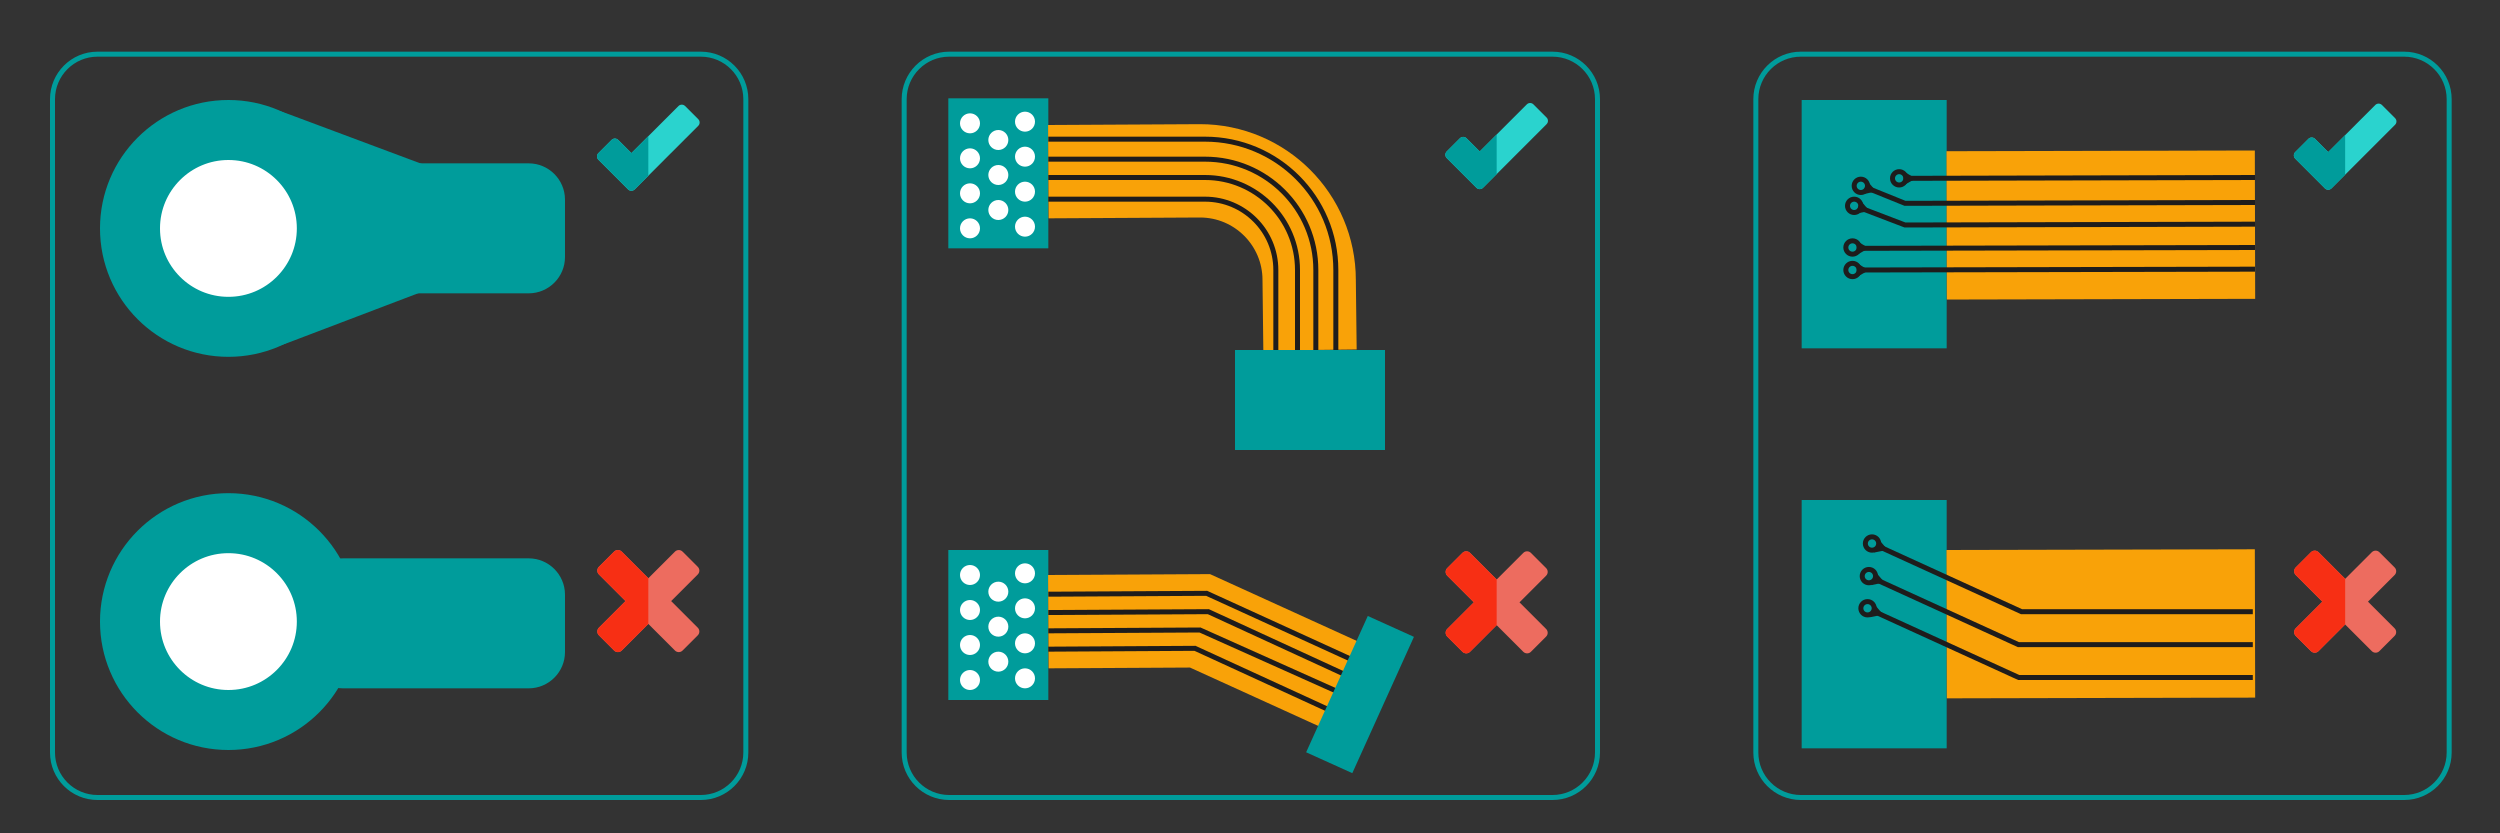 <?xml version="1.0" encoding="utf-8"?>
<!-- Generator: Adobe Illustrator 24.0.1, SVG Export Plug-In . SVG Version: 6.00 Build 0)  -->
<svg version="1.1" id="Calque_1" xmlns="http://www.w3.org/2000/svg" xmlns:xlink="http://www.w3.org/1999/xlink" x="0px" y="0px"
	 viewBox="0 0 1500 500" style="enable-background:new 0 0 1500 500;" xml:space="preserve">
<rect x="0" y="0" width="1500" height="500" fill="#333333" stroke="none"/>
<style type="text/css">
	.st0{fill:#009C9B;}
	.st1{fill:#FFFFFF;}
	.st2{fill:none;stroke:#F9A208;stroke-width:56;stroke-miterlimit:10;}
	.st3{fill:none;stroke:#1E1C1C;stroke-width:3;stroke-miterlimit:10;}
	.st4{fill:#2AD3CE;}
	.st5{fill:#ED6C5F;}
	.st6{fill:#F72F14;}
	.st7{fill:#FFFFFF;stroke:#009C9B;stroke-width:36;stroke-miterlimit:10;}
	.st8{fill:none;stroke:#F9A208;stroke-width:89;stroke-miterlimit:10;}
	.st9{fill:#1E1C1C;}
</style>
<g>
	<path class="st0" d="M420.5,34c14.06,0,25.5,11.44,25.5,25.5v392c0,14.06-11.44,25.5-25.5,25.5h-362C44.44,477,33,465.56,33,451.5
		v-392C33,45.44,44.44,34,58.5,34H420.5 M420.5,31h-362C42.76,31,30,43.76,30,59.5v392c0,15.74,12.76,28.5,28.5,28.5h362
		c15.74,0,28.5-12.76,28.5-28.5v-392C449,43.76,436.24,31,420.5,31L420.5,31z"/>
</g>
<g>
	<path class="st0" d="M931.5,34c14.06,0,25.5,11.44,25.5,25.5v392c0,14.06-11.44,25.5-25.5,25.5h-362c-14.06,0-25.5-11.44-25.5-25.5
		v-392c0-14.06,11.44-25.5,25.5-25.5H931.5 M931.5,31h-362C553.76,31,541,43.76,541,59.5v392c0,15.74,12.76,28.5,28.5,28.5h362
		c15.74,0,28.5-12.76,28.5-28.5v-392C960,43.76,947.24,31,931.5,31L931.5,31z"/>
</g>
<g>
	<path class="st0" d="M1442.5,34c14.06,0,25.5,11.44,25.5,25.5v392c0,14.06-11.44,25.5-25.5,25.5h-362
		c-14.06,0-25.5-11.44-25.5-25.5v-392c0-14.06,11.44-25.5,25.5-25.5H1442.5 M1442.5,31h-362c-15.74,0-28.5,12.76-28.5,28.5v392
		c0,15.74,12.76,28.5,28.5,28.5h362c15.74,0,28.5-12.76,28.5-28.5v-392C1471,43.76,1458.24,31,1442.5,31L1442.5,31z"/>
</g>
<rect x="569" y="59" class="st0" width="60" height="90"/>
<circle class="st1" cx="615" cy="73" r="6"/>
<circle class="st1" cx="615" cy="94" r="6"/>
<circle class="st1" cx="615" cy="115" r="6"/>
<circle class="st1" cx="615" cy="136" r="6"/>
<circle class="st1" cx="599" cy="84" r="6"/>
<circle class="st1" cx="599" cy="105" r="6"/>
<circle class="st1" cx="599" cy="126" r="6"/>
<circle class="st1" cx="582" cy="74" r="6"/>
<circle class="st1" cx="582" cy="95" r="6"/>
<circle class="st1" cx="582" cy="116" r="6"/>
<circle class="st1" cx="582" cy="137" r="6"/>
<path class="st2" d="M629,103l91-0.5c36.17,0,65.5,29.33,65.5,65.5l0.5,42"/>
<rect x="756" y="195" transform="matrix(6.123234e-17 -1 1 6.123234e-17 546 1026)" class="st0" width="60" height="90"/>
<path class="st3" d="M629,83.5h94c43.35,0,78.5,35.15,78.5,78.5v48"/>
<path class="st3" d="M629,95.5h94c36.73,0,66.5,29.77,66.5,66.5v48"/>
<path class="st3" d="M629,106.5h94c30.65,0,55.5,24.85,55.5,55.5v48"/>
<path class="st3" d="M629,119.5h94c23.47,0,42.5,19.03,42.5,42.5v48"/>
<rect x="569" y="330" class="st0" width="60" height="90"/>
<circle class="st1" cx="615" cy="344" r="6"/>
<circle class="st1" cx="615" cy="365" r="6"/>
<circle class="st1" cx="615" cy="386" r="6"/>
<circle class="st1" cx="615" cy="407" r="6"/>
<circle class="st1" cx="599" cy="355" r="6"/>
<circle class="st1" cx="599" cy="376" r="6"/>
<circle class="st1" cx="599" cy="397" r="6"/>
<circle class="st1" cx="582" cy="345" r="6"/>
<circle class="st1" cx="582" cy="366" r="6"/>
<circle class="st1" cx="582" cy="387" r="6"/>
<circle class="st1" cx="582" cy="408" r="6"/>
<path class="st2" d="M807.58,440.52"/>
<polyline class="st2" points="629,373 720,372.5 803.42,410.48 "/>
<polyline class="st3" points="810.5,395.5 724,356 633,356.5 629,356.5 "/>
<polyline class="st3" points="806.5,404.5 725,367 634,367.5 629,367.5 "/>
<polyline class="st3" points="629,378.5 720,378 801.5,414.5 "/>
<polyline class="st3" points="796.5,425.5 717,389 629,389.5 "/>
<rect x="800.6" y="372.23" transform="matrix(0.911 0.412 -0.412 0.911 244.682 -299.36)" class="st0" width="30.4" height="89.77"/>
<path class="st4" d="M927.97,70.54l-7.92-7.92c-1.09-1.09-2.87-1.09-3.96,0L898,80.71l-10.17,10.17l-7.92-7.92
	c-0.52-0.52-1.24-0.82-1.98-0.82c-0.74,0-1.45,0.29-1.98,0.82l-7.92,7.92c-1.09,1.09-1.09,2.87,0,3.96l17.81,17.81
	c0.52,0.52,1.24,0.82,1.98,0.82c0.74,0,1.45-0.29,1.98-0.82l8.19-8.19l29.97-29.97c0.52-0.52,0.82-1.24,0.82-1.98
	C928.79,71.78,928.49,71.07,927.97,70.54z"/>
<path class="st0" d="M885.85,112.66c0.52,0.52,1.24,0.82,1.98,0.82c0.74,0,1.45-0.29,1.98-0.82l8.19-8.19V80.71l-10.17,10.17
	l-7.92-7.92c-0.52-0.52-1.24-0.82-1.98-0.82c-0.74,0-1.45,0.29-1.98,0.82l-7.92,7.92c-1.09,1.09-1.09,2.87,0,3.96L885.85,112.66z"/>
<path class="st5" d="M927.67,377.38l-15.98-15.98l15.98-15.98c0.61-0.61,0.95-1.43,0.95-2.28c0-0.86-0.34-1.68-0.95-2.28l-9.13-9.13
	c-1.26-1.26-3.3-1.26-4.56,0L898,347.71l-15.98-15.98c-1.26-1.26-3.3-1.26-4.56,0l-9.13,9.13c-1.26,1.26-1.26,3.3,0,4.56
	l15.98,15.98l-15.98,15.97c-1.26,1.26-1.26,3.3,0,4.56l9.13,9.13c0.61,0.61,1.43,0.95,2.28,0.95c0.86,0,1.68-0.34,2.28-0.95
	L898,375.1l15.98,15.98c0.61,0.61,1.43,0.95,2.28,0.95c0.86,0,1.68-0.34,2.28-0.95l9.13-9.13
	C928.93,380.69,928.93,378.64,927.67,377.38z"/>
<path class="st6" d="M868.33,381.95l9.13,9.13c0.61,0.61,1.43,0.95,2.28,0.95c0.86,0,1.68-0.34,2.28-0.95L898,375.1v-27.39
	l-15.98-15.98c-1.26-1.26-3.3-1.26-4.56,0l-9.13,9.13c-1.26,1.26-1.26,3.3,0,4.56l15.98,15.98l-15.98,15.97
	C867.07,378.64,867.07,380.69,868.33,381.95z"/>
<path class="st0" d="M317.26,176H205.74c-11.96,0-21.74-9.79-21.74-21.74v-34.51c0-11.96,9.79-21.74,21.74-21.74h111.51
	c11.96,0,21.74,9.79,21.74,21.74v34.51C339,166.21,329.21,176,317.26,176z"/>
<path class="st0" d="M276.97,107.27c34.63,12.94,34.73,45.55,0.17,58.7l-51.94,19.76l-51.94,19.76
	c-34.56,13.14-77.85-3.03-77.93-29.12l-0.11-39.21L95.1,97.94c-0.08-26.09,43.12-42.52,77.75-29.58l52.06,19.45L276.97,107.27z"/>
<circle class="st7" cx="137.05" cy="137.05" r="59.05"/>
<path class="st0" d="M317.26,413H205.74c-11.96,0-21.74-9.79-21.74-21.74v-34.51c0-11.96,9.79-21.74,21.74-21.74h111.51
	c11.96,0,21.74,9.79,21.74,21.74v34.51C339,403.21,329.21,413,317.26,413z"/>
<circle class="st7" cx="137.05" cy="372.95" r="59.05"/>
<path class="st4" d="M418.97,71.53l-7.92-7.92c-1.09-1.09-2.87-1.09-3.96,0L389,81.7l-10.17,10.17l-7.92-7.92
	c-0.52-0.52-1.24-0.82-1.98-0.82c-0.74,0-1.45,0.29-1.98,0.82l-7.92,7.92c-1.09,1.09-1.09,2.87,0,3.96l17.81,17.81
	c0.52,0.52,1.24,0.82,1.98,0.82c0.74,0,1.45-0.29,1.98-0.82l8.19-8.19l29.97-29.97c0.52-0.52,0.82-1.24,0.82-1.98
	C419.79,72.76,419.49,72.05,418.97,71.53z"/>
<path class="st0" d="M376.85,113.64c0.52,0.52,1.24,0.82,1.98,0.82c0.74,0,1.45-0.29,1.98-0.82l8.19-8.19V81.7l-10.17,10.17
	l-7.92-7.92c-0.52-0.52-1.24-0.82-1.98-0.82c-0.74,0-1.45,0.29-1.98,0.82l-7.92,7.92c-1.09,1.09-1.09,2.87,0,3.96L376.85,113.64z"/>
<path class="st5" d="M418.67,376.62l-15.98-15.98l15.98-15.98c0.61-0.61,0.95-1.43,0.95-2.28c0-0.86-0.34-1.68-0.95-2.28l-9.13-9.13
	c-1.26-1.26-3.3-1.26-4.56,0L389,346.95l-15.98-15.98c-1.26-1.26-3.3-1.26-4.56,0l-9.13,9.13c-1.26,1.26-1.26,3.3,0,4.56
	l15.98,15.98l-15.98,15.98c-1.26,1.26-1.26,3.3,0,4.56l9.13,9.13c0.61,0.61,1.43,0.95,2.28,0.95c0.86,0,1.68-0.34,2.28-0.95
	L389,374.34l15.98,15.98c0.61,0.61,1.43,0.95,2.28,0.95c0.86,0,1.68-0.34,2.28-0.95l9.13-9.13
	C419.93,379.93,419.93,377.88,418.67,376.62z"/>
<path class="st6" d="M359.33,381.19l9.13,9.13c0.61,0.61,1.43,0.95,2.28,0.95c0.86,0,1.68-0.34,2.28-0.95L389,374.34v-27.39
	l-15.98-15.98c-1.26-1.26-3.3-1.26-4.56,0l-9.13,9.13c-1.26,1.26-1.26,3.3,0,4.56l15.98,15.98l-15.98,15.98
	C358.07,377.88,358.07,379.93,359.33,381.19z"/>
<rect x="1081" y="60" class="st0" width="87" height="149"/>
<rect x="1081" y="300" class="st0" width="87" height="149"/>
<line class="st8" x1="1168" y1="135.23" x2="1353" y2="134.8"/>
<line class="st8" x1="1168" y1="374.5" x2="1353" y2="374.07"/>
<polyline class="st3" points="1126.41,327.51 1212.91,367.01 1351.68,367.01 "/>
<line class="st3" x1="1353" y1="106.5" x2="1143" y2="107"/>
<polyline class="st3" points="1353,121.5 1143,122 1119.5,112.5 "/>
<polyline class="st3" points="1353,134.5 1143,135 1115.5,124.5 "/>
<line class="st3" x1="1353" y1="148.5" x2="1115" y2="149"/>
<line class="st3" x1="1353" y1="161.5" x2="1115" y2="162"/>
<circle class="st3" cx="1111.5" cy="162" r="4"/>
<circle class="st3" cx="1111.5" cy="148.5" r="4"/>
<circle class="st3" cx="1112.5" cy="123.5" r="4"/>
<circle class="st3" cx="1116.5" cy="111.5" r="4"/>
<circle class="st3" cx="1139.5" cy="107" r="4"/>
<polygon class="st9" points="1149.38,107.14 1145.78,109.18 1142.18,111.22 1142.17,107 1142.15,102.78 1145.76,104.96 "/>
<polygon class="st9" points="1125.77,114.91 1121.71,115.71 1117.65,116.51 1118.97,112.5 1120.28,108.49 1123.03,111.7 "/>
<polygon class="st9" points="1121.71,126.59 1117.65,127.39 1113.6,128.19 1114.91,124.18 1116.23,120.17 1118.97,123.38 "/>
<polygon class="st9" points="1121.27,148.89 1117.67,150.93 1114.07,152.97 1114.06,148.75 1114.04,144.53 1117.65,146.71 "/>
<polygon class="st9" points="1121.27,162.14 1117.67,164.18 1114.07,166.22 1114.06,162 1114.04,157.78 1117.65,159.96 "/>
<polyline class="st3" points="1124.5,347.26 1211,386.76 1351.68,386.76 "/>
<polyline class="st3" points="1124.75,367.01 1211.25,406.51 1351.68,406.51 "/>
<circle class="st3" cx="1123.21" cy="326.11" r="4"/>
<polygon class="st9" points="1132.61,329.92 1128.56,330.72 1124.5,331.52 1125.82,327.51 1127.13,323.5 1129.87,326.71 "/>
<circle class="st3" cx="1121.33" cy="345.67" r="4"/>
<polygon class="st9" points="1130.73,349.48 1126.67,350.28 1122.62,351.08 1123.93,347.07 1125.25,343.06 1127.99,346.27 "/>
<circle class="st3" cx="1120.51" cy="364.96" r="4"/>
<polygon class="st9" points="1129.91,368.77 1125.86,369.57 1121.8,370.37 1123.12,366.36 1124.43,362.35 1127.17,365.56 "/>
<path class="st4" d="M1437.06,70.9l-7.92-7.92c-1.09-1.09-2.87-1.09-3.96,0l-18.09,18.09l-10.17,10.17l-7.92-7.92
	c-0.52-0.52-1.24-0.82-1.98-0.82c-0.74,0-1.45,0.29-1.98,0.82l-7.92,7.92c-1.09,1.09-1.09,2.87,0,3.96l17.81,17.81
	c0.52,0.52,1.24,0.82,1.98,0.82s1.45-0.29,1.98-0.82l8.19-8.19l29.97-29.97c0.52-0.52,0.82-1.24,0.82-1.98
	C1437.88,72.14,1437.58,71.42,1437.06,70.9z"/>
<path class="st0" d="M1394.94,113.02c0.52,0.52,1.24,0.82,1.98,0.82s1.45-0.29,1.98-0.82l8.19-8.19V81.07l-10.17,10.17l-7.92-7.92
	c-0.52-0.52-1.24-0.82-1.98-0.82s-1.45,0.29-1.98,0.82l-7.92,7.92c-1.09,1.09-1.09,2.87,0,3.96L1394.94,113.02z"/>
<path class="st5" d="M1436.76,376.98L1420.79,361l15.98-15.98c0.61-0.61,0.95-1.43,0.95-2.28c0-0.86-0.34-1.68-0.95-2.28l-9.13-9.13
	c-1.26-1.26-3.3-1.26-4.56,0l-15.97,15.98l-15.98-15.98c-1.26-1.26-3.3-1.26-4.56,0l-9.13,9.13c-1.26,1.26-1.26,3.3,0,4.56
	L1393.4,361l-15.98,15.98c-1.26,1.26-1.26,3.3,0,4.56l9.13,9.13c0.61,0.61,1.43,0.95,2.28,0.95c0.86,0,1.68-0.34,2.28-0.95
	l15.98-15.98l15.98,15.98c0.61,0.61,1.43,0.95,2.28,0.95c0.86,0,1.68-0.34,2.28-0.95l9.13-9.13
	C1438.02,380.28,1438.02,378.24,1436.76,376.98z"/>
<path class="st6" d="M1377.43,381.54l9.13,9.13c0.61,0.61,1.43,0.95,2.28,0.95c0.86,0,1.68-0.34,2.28-0.95l15.98-15.98v-27.39
	l-15.98-15.98c-1.26-1.26-3.3-1.26-4.56,0l-9.13,9.13c-1.26,1.26-1.26,3.3,0,4.56L1393.4,361l-15.98,15.98
	C1376.17,378.24,1376.17,380.28,1377.43,381.54z"/>
</svg>
